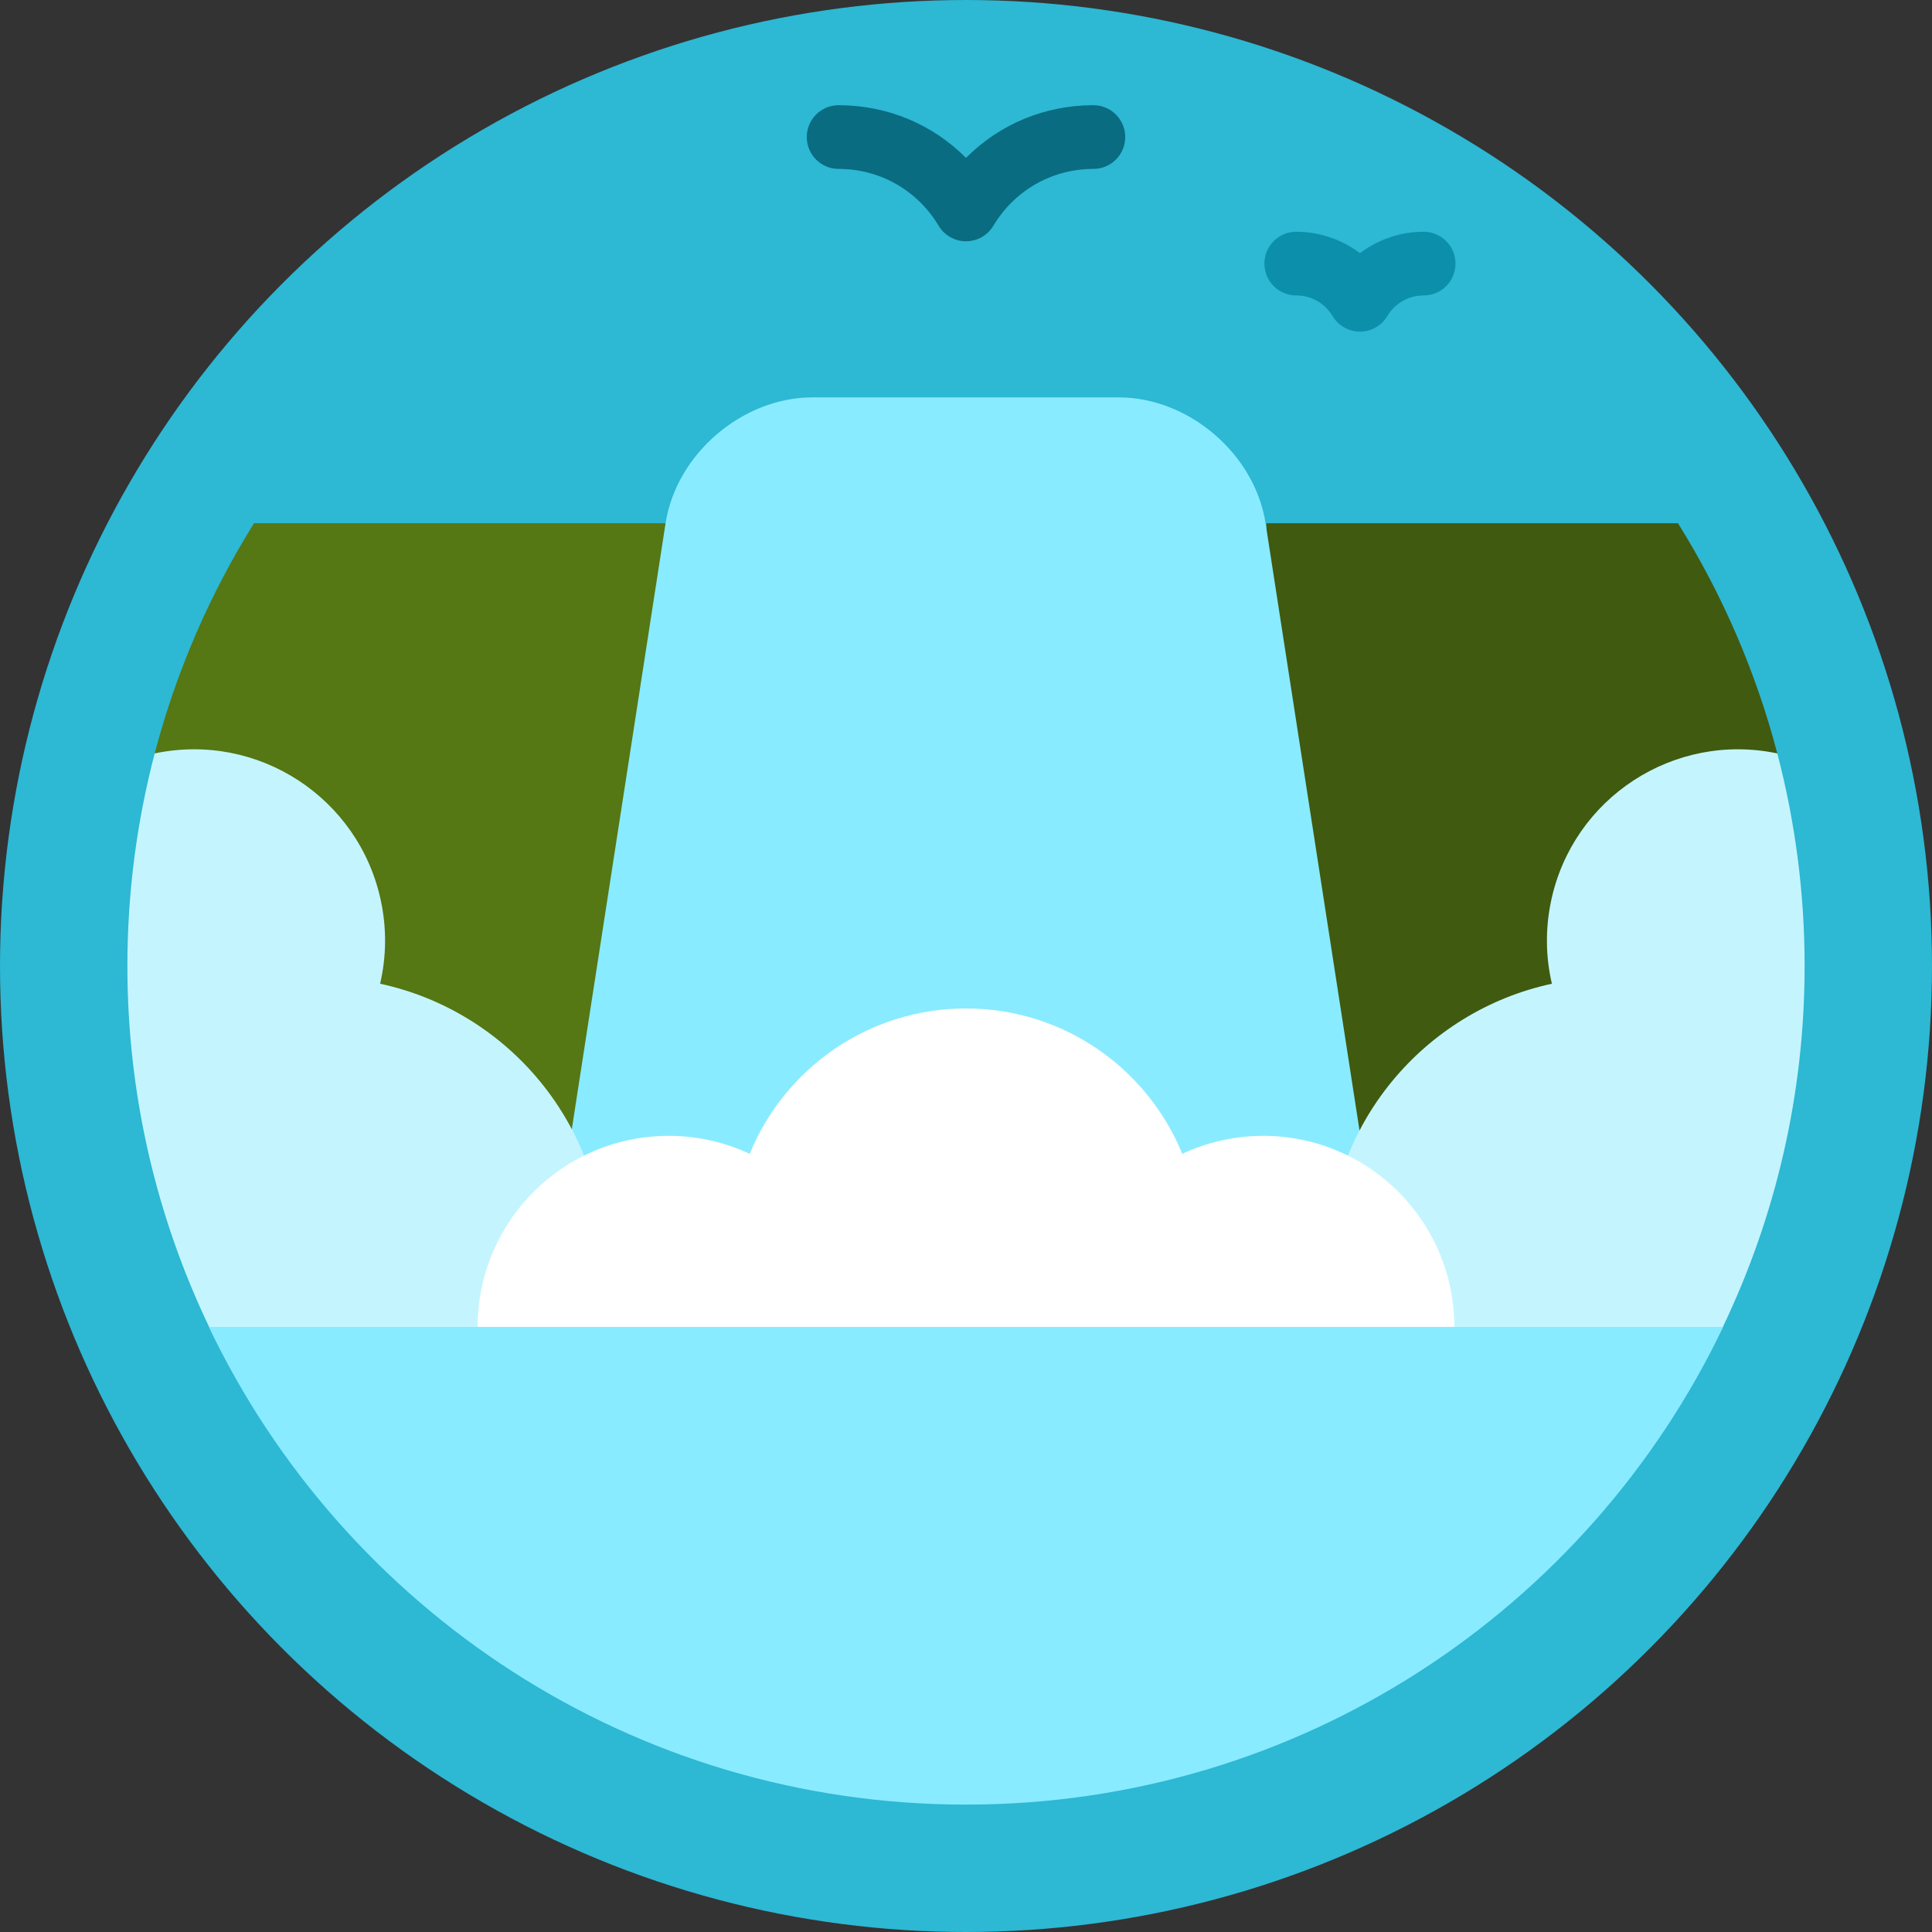 <?xml version="1.0" encoding="iso-8859-1"?>
<!-- Uploaded to: SVG Repo, www.svgrepo.com, Generator: SVG Repo Mixer Tools -->
<svg height="800px" width="800px" version="1.1" id="Layer_1" xmlns="http://www.w3.org/2000/svg" xmlns:xlink="http://www.w3.org/1999/xlink" 
	 viewBox="0 0 512 512" xml:space="preserve">
<rect x="0" y="0" width="512" height="512" fill="#333333" stroke="none"/>
<circle style="fill:#2DB8D4;" cx="256" cy="256" r="256"/>
<path style="fill:#405A0F;" d="M444.678,138.666H335.62v212.982h18.244L471,199.661C465.28,177.85,456.329,157.334,444.678,138.666z
	"/>
<path style="fill:#89EBFF;" d="M55.346,351.648C91.097,426.514,167.505,478.242,256,478.242
	c88.496,0,164.903-51.728,200.654-126.593L256,329.143L55.346,351.648z"/>
<path style="fill:#096C80;" d="M256,63.938c-2.965,0-5.712-1.555-7.238-4.097c-5.664-9.441-15.579-15.078-26.52-15.078
	c-4.662,0-8.44-3.779-8.44-8.44s3.778-8.44,8.44-8.44c12.926,0,24.918,5.073,33.758,13.961c8.84-8.889,20.832-13.961,33.758-13.961
	c4.662,0,8.44,3.779,8.44,8.44s-3.778,8.44-8.44,8.44c-10.942,0-20.857,5.637-26.52,15.078
	C261.712,62.383,258.965,63.938,256,63.938z"/>
<path style="fill:#0C8FAA;" d="M360.4,87.882c-2.965,0-5.712-1.555-7.238-4.097c-2.063-3.438-5.667-5.49-9.641-5.49
	c-4.662,0-8.44-3.779-8.44-8.44c0-4.661,3.778-8.44,8.44-8.44c6.145,0,12.067,2.058,16.879,5.67
	c4.812-3.612,10.734-5.67,16.879-5.67c4.662,0,8.44,3.779,8.44,8.44c0,4.661-3.778,8.44-8.44,8.44c-3.974,0-7.579,2.052-9.641,5.49
	C366.113,86.325,363.365,87.882,360.4,87.882z"/>
<path style="fill:#557714;" d="M67.322,138.666H176.38v212.982h-18.244L41.001,199.661C46.72,177.85,55.671,157.334,67.322,138.666z
	"/>
<path style="fill:#89EBFF;" d="M335.39,138.671c-2.839-18.349-20.353-33.361-38.92-33.361h-81.169
	c-18.567,0-36.081,15.012-38.92,33.361l-26.346,170.273L256,331.369l105.709-22.59L335.39,138.671z"/>
<g>
	<path style="fill:#C4F5FF;" d="M478.242,256c0-19.459-2.522-38.34-7.242-56.339c-27.325-5.734-54.146,11.732-59.937,39.058
		c-1.59,7.504-1.432,14.971,0.204,21.979c-33.969,7.326-59.437,37.424-59.437,73.583c0,5.98,0.717,11.789,2.033,17.367h102.712
		C470.456,322.664,478.242,290.225,478.242,256z"/>
	<path style="fill:#C4F5FF;" d="M33.758,256c0-19.459,2.522-38.34,7.242-56.339c27.325-5.734,54.146,11.732,59.937,39.058
		c1.59,7.504,1.432,14.971-0.204,21.979c33.969,7.326,59.437,37.424,59.437,73.583c0,5.98-0.717,11.789-2.033,17.367H55.425
		C41.544,322.664,33.758,290.225,33.758,256z"/>
</g>
<path style="fill:#FFFFFF;" d="M334.77,301.011c-7.672,0-14.94,1.715-21.456,4.769c-9.222-22.597-31.401-38.527-57.314-38.527
	s-48.092,15.931-57.314,38.527c-6.516-3.054-13.785-4.769-21.456-4.769c-27.966,0-50.637,22.671-50.637,50.637h258.813
	C385.408,323.682,362.737,301.011,334.77,301.011z"/>
</svg>
